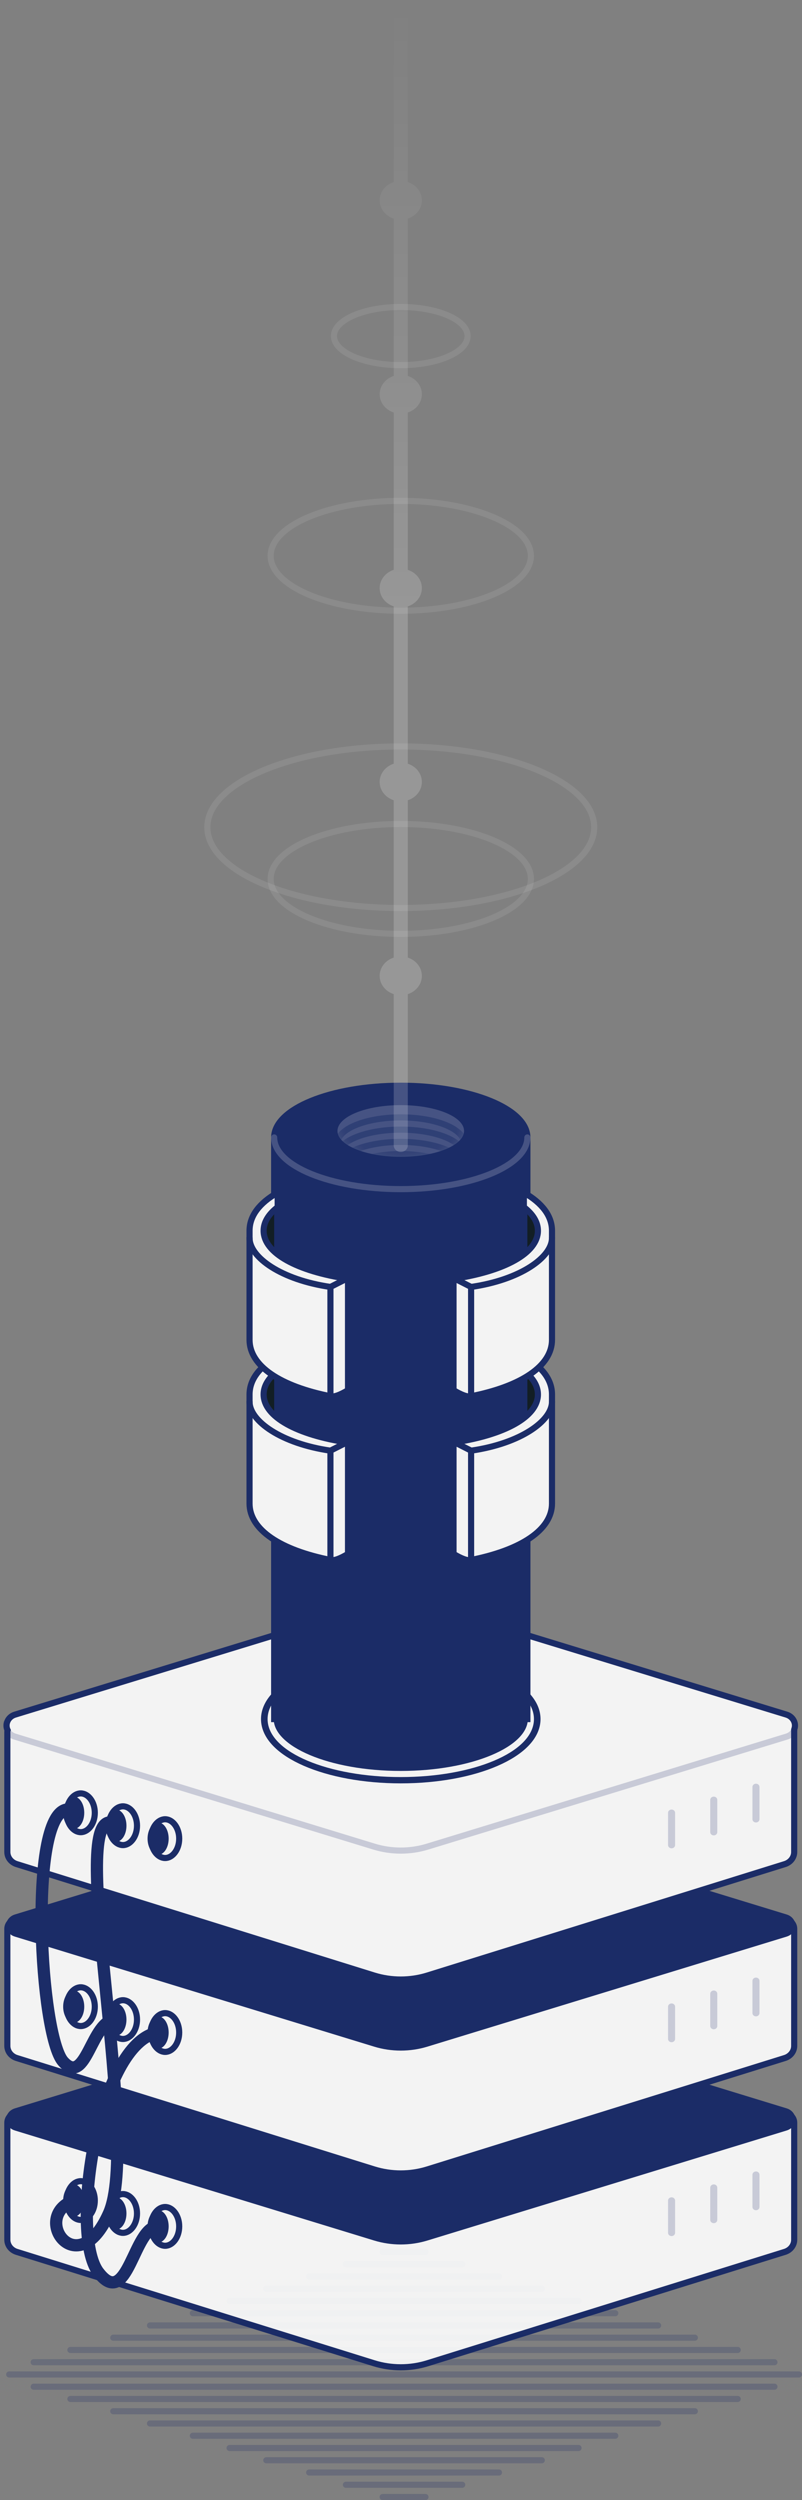 <svg width="131" height="408" viewBox="0 0 131 408" fill="none" xmlns="http://www.w3.org/2000/svg">
	<rect x="0" y="0" width="131" height="408" fill="#808080" stroke="none"/>
	<path opacity="0.2" fill-rule="evenodd" clip-rule="evenodd" d="M1.5 387C1.224 387 1 387.224 1 387.5C1 387.776 1.224 388 1.5 388H130.5C130.776 388 131 387.776 131 387.5C131 387.224 130.776 387 130.5 387H1.5ZM5 389.5C5 389.224 5.224 389 5.5 389H126.5C126.776 389 127 389.224 127 389.5C127 389.776 126.776 390 126.5 390H5.5C5.224 390 5 389.776 5 389.5ZM11.5 391C11.224 391 11 391.224 11 391.5C11 391.776 11.224 392 11.5 392H120.5C120.776 392 121 391.776 121 391.5C121 391.224 120.776 391 120.5 391H11.5ZM18 393.5C18 393.224 18.224 393 18.5 393H113.5C113.776 393 114 393.224 114 393.5C114 393.776 113.776 394 113.5 394H18.5C18.224 394 18 393.776 18 393.5ZM24.5 395C24.224 395 24 395.224 24 395.5C24 395.776 24.224 396 24.5 396H107.5C107.776 396 108 395.776 108 395.5C108 395.224 107.776 395 107.5 395H24.5ZM31 397.5C31 397.224 31.224 397 31.5 397H100.5C100.776 397 101 397.224 101 397.5C101 397.776 100.776 398 100.5 398H31.5C31.224 398 31 397.776 31 397.5ZM37.5 399C37.224 399 37 399.224 37 399.5C37 399.776 37.224 400 37.5 400H94.5C94.776 400 95 399.776 95 399.5C95 399.224 94.776 399 94.5 399H37.5ZM43 401.5C43 401.224 43.224 401 43.5 401H88.5C88.776 401 89 401.224 89 401.5C89 401.776 88.776 402 88.5 402H43.5C43.224 402 43 401.776 43 401.5ZM50.5 403C50.224 403 50 403.224 50 403.5C50 403.776 50.224 404 50.5 404H81.5C81.776 404 82 403.776 82 403.5C82 403.224 81.776 403 81.5 403H50.5ZM56 405.5C56 405.224 56.224 405 56.5 405H75.5C75.776 405 76 405.224 76 405.5C76 405.776 75.776 406 75.5 406H56.5C56.224 406 56 405.776 56 405.5ZM62 407.5C62 407.224 62.224 407 62.5 407H69.5C69.776 407 70 407.224 70 407.5C70 407.776 69.776 408 69.5 408H62.5C62.224 408 62 407.776 62 407.5Z" fill="#0F2264"/>
	<g opacity="0.2">
		<path d="M5 385.5C5 385.776 5.224 386 5.5 386H126.5C126.776 386 127 385.776 127 385.5C127 385.224 126.776 385 126.5 385H5.5C5.224 385 5 385.224 5 385.5Z" fill="#0F2264"/>
		<path d="M11.5 384C11.224 384 11 383.776 11 383.5C11 383.224 11.224 383 11.5 383H120.5C120.776 383 121 383.224 121 383.5C121 383.776 120.776 384 120.5 384H11.5Z" fill="#0F2264"/>
		<path d="M18 381.5C18 381.776 18.224 382 18.5 382H113.5C113.776 382 114 381.776 114 381.5C114 381.224 113.776 381 113.5 381H18.5C18.224 381 18 381.224 18 381.5Z" fill="#0F2264"/>
		<path d="M24.5 380C24.224 380 24 379.776 24 379.5C24 379.224 24.224 379 24.5 379H107.5C107.776 379 108 379.224 108 379.5C108 379.776 107.776 380 107.5 380H24.5Z" fill="#0F2264"/>
		<path d="M31 377.5C31 377.776 31.224 378 31.5 378H100.5C100.776 378 101 377.776 101 377.5C101 377.224 100.776 377 100.5 377H31.5C31.224 377 31 377.224 31 377.5Z" fill="#0F2264"/>
		<path d="M37.5 376C37.224 376 37 375.776 37 375.5C37 375.224 37.224 375 37.5 375H94.5C94.776 375 95 375.224 95 375.5C95 375.776 94.776 376 94.5 376H37.5Z" fill="#0F2264"/>
		<path d="M43 373.5C43 373.776 43.224 374 43.5 374H88.5C88.776 374 89 373.776 89 373.5C89 373.224 88.776 373 88.5 373H43.5C43.224 373 43 373.224 43 373.5Z" fill="#0F2264"/>
		<path d="M50.5 372C50.224 372 50 371.776 50 371.5C50 371.224 50.224 371 50.5 371H81.5C81.776 371 82 371.224 82 371.5C82 371.776 81.776 372 81.5 372H50.5Z" fill="#0F2264"/>
		<path d="M56 369.5C56 369.776 56.224 370 56.5 370H75.5C75.776 370 76 369.776 76 369.5C76 369.224 75.776 369 75.5 369H56.5C56.224 369 56 369.224 56 369.5Z" fill="#0F2264"/>
		<path d="M62 367.5C62 367.776 62.224 368 62.5 368H69.5C69.776 368 70 367.776 70 367.5C70 367.224 69.776 367 69.5 367H62.5C62.224 367 62 367.224 62 367.5Z" fill="#0F2264"/>
	</g>
	<g opacity="0.9">
		<path d="M129.725 346.406C129.725 345.578 129.054 344.906 128.225 344.906H2.699C1.871 344.906 1.199 345.578 1.199 346.406L1.199 365.515C1.199 366.435 1.835 367.215 2.72 367.491L61.068 385.664C63.918 386.552 67.006 386.552 69.856 385.664L128.204 367.491C129.089 367.215 129.725 366.435 129.725 365.515V346.406Z" fill="white" stroke="#0F2264"/>
		<path fill-rule="evenodd" clip-rule="evenodd" d="M69.822 326.119L128.51 344.078C129.593 344.409 130.179 345.484 129.817 346.479C129.612 347.046 129.127 347.491 128.51 347.68L69.822 365.638C66.992 366.504 63.932 366.504 61.102 365.638L2.415 347.68C1.331 347.348 0.746 346.273 1.107 345.278C1.313 344.712 1.797 344.267 2.415 344.078L61.102 326.119C63.932 325.253 66.992 325.253 69.822 326.119Z" fill="#0F2264"/>
		<path d="M129.725 314.77C129.725 313.942 129.054 313.27 128.225 313.27H2.699C1.871 313.27 1.199 313.942 1.199 314.77L1.199 333.879C1.199 334.799 1.835 335.579 2.72 335.855L61.068 354.028C63.918 354.916 67.006 354.916 69.856 354.028L128.204 335.855C129.089 335.579 129.725 334.799 129.725 333.879V314.77Z" fill="white" stroke="#0F2264"/>
		<path fill-rule="evenodd" clip-rule="evenodd" d="M69.822 294.479L128.51 312.438C129.593 312.769 130.179 313.844 129.817 314.839C129.612 315.406 129.127 315.851 128.51 316.04L69.822 333.998C66.992 334.864 63.932 334.864 61.102 333.998L2.415 316.04C1.331 315.708 0.746 314.633 1.107 313.638C1.313 313.071 1.797 312.627 2.415 312.438L61.102 294.479C63.932 293.613 66.992 293.613 69.822 294.479Z" fill="#0F2264"/>
		<path d="M129.725 302.235L129.725 282.293L129.746 282.192C130.108 281.176 129.493 280.131 128.474 279.819L69.786 261.861C66.979 261.002 63.945 261.002 61.138 261.861L2.45 279.819C1.866 279.998 1.388 280.425 1.182 280.994C1.018 281.446 1.044 281.928 1.245 282.354C1.215 282.451 1.199 282.551 1.199 282.653V302.235C1.199 303.154 1.835 303.934 2.72 304.21L61.068 322.384C63.918 323.271 67.006 323.271 69.856 322.384L128.204 304.21C129.09 303.934 129.725 303.154 129.725 302.235Z" fill="white" stroke="#0F2264"/>
		<path opacity="0.2" d="M129.817 282.199C129.612 282.766 129.127 283.21 128.51 283.399L69.822 301.358C66.992 302.224 63.932 302.224 61.102 301.358L2.415 283.399C1.331 283.068 0.746 281.993 1.107 280.998" stroke="#0F2264"/>
		<path opacity="0.2" fill-rule="evenodd" clip-rule="evenodd" d="M109.694 358.59C110.011 358.59 110.269 358.826 110.269 359.117V364.391C110.269 364.682 110.011 364.918 109.694 364.918C109.377 364.918 109.12 364.682 109.12 364.391V359.117C109.12 358.826 109.377 358.59 109.694 358.59ZM116.588 356.481C116.905 356.481 117.162 356.717 117.162 357.008V362.281C117.162 362.572 116.905 362.809 116.588 362.809C116.27 362.809 116.013 362.572 116.013 362.281V357.008C116.013 356.717 116.27 356.481 116.588 356.481ZM123.481 354.371C123.798 354.371 124.055 354.607 124.055 354.898V360.172C124.055 360.463 123.798 360.699 123.481 360.699C123.164 360.699 122.906 360.463 122.906 360.172V354.898C122.906 354.607 123.164 354.371 123.481 354.371Z" fill="#0F2264"/>
		<path opacity="0.2" fill-rule="evenodd" clip-rule="evenodd" d="M109.694 326.949C110.011 326.949 110.269 327.186 110.269 327.477V332.75C110.269 333.041 110.011 333.278 109.694 333.278C109.377 333.278 109.12 333.041 109.12 332.75V327.477C109.12 327.186 109.377 326.949 109.694 326.949ZM116.588 324.84C116.905 324.84 117.162 325.076 117.162 325.367V330.641C117.162 330.932 116.905 331.168 116.588 331.168C116.27 331.168 116.013 330.932 116.013 330.641V325.367C116.013 325.076 116.27 324.84 116.588 324.84ZM123.481 322.731C123.798 322.731 124.055 322.967 124.055 323.258V328.531C124.055 328.823 123.798 329.059 123.481 329.059C123.164 329.059 122.906 328.823 122.906 328.531V323.258C122.906 322.967 123.164 322.731 123.481 322.731Z" fill="#0F2264"/>
		<path opacity="0.2" fill-rule="evenodd" clip-rule="evenodd" d="M109.694 295.309C110.011 295.309 110.269 295.545 110.269 295.837V301.11C110.269 301.401 110.011 301.637 109.694 301.637C109.377 301.637 109.12 301.401 109.12 301.11V295.837C109.12 295.545 109.377 295.309 109.694 295.309ZM116.588 293.2C116.905 293.2 117.162 293.436 117.162 293.727V299.001C117.162 299.292 116.905 299.528 116.588 299.528C116.27 299.528 116.013 299.292 116.013 299.001V293.727C116.013 293.436 116.27 293.2 116.588 293.2ZM123.481 291.091C123.798 291.091 124.055 291.327 124.055 291.618V296.891C124.055 297.183 123.798 297.419 123.481 297.419C123.164 297.419 122.906 297.183 122.906 296.891V291.618C122.906 291.327 123.164 291.091 123.481 291.091Z" fill="#0F2264"/>
		<path d="M65.462 290.036C77.518 290.036 87.291 285.786 87.291 280.544C87.291 275.301 77.518 271.052 65.462 271.052C53.406 271.052 43.633 275.301 43.633 280.544C43.633 285.786 53.406 290.036 65.462 290.036Z" fill="#0F2264" stroke="#0F2264" stroke-width="2"/>
		<path d="M65.462 289.508C77.201 289.508 86.716 285.495 86.716 280.544C86.716 275.593 77.201 271.579 65.462 271.579C53.724 271.579 44.208 275.593 44.208 280.544C44.208 285.495 53.724 289.508 65.462 289.508Z" fill="#0F2264" stroke="white"/>
		<path fill-rule="evenodd" clip-rule="evenodd" d="M86.142 280.544C86.142 220.37 86.142 188.729 86.142 185.623C86.142 180.963 76.883 177.185 65.462 177.185C54.041 177.185 44.782 180.963 44.782 185.623C44.782 187.432 44.782 219.072 44.782 280.544H86.142Z" fill="#0F2264" stroke="#0F2264"/>
		<path opacity="0.2" d="M44.782 185.623C44.782 190.283 54.041 194.06 65.462 194.06C76.883 194.06 86.142 190.283 86.142 185.623" stroke="white" stroke-linecap="round"/>
		<path opacity="0.2" fill-rule="evenodd" clip-rule="evenodd" d="M65.462 188.787C71.173 188.787 75.802 186.898 75.802 184.568C75.802 182.238 71.173 180.35 65.462 180.35C59.752 180.35 55.122 182.238 55.122 184.568C55.122 186.898 59.752 188.787 65.462 188.787Z" fill="white"/>
		<mask id="mask0" mask-type="alpha" maskUnits="userSpaceOnUse" x="55" y="180" width="21" height="9">
			<path fill-rule="evenodd" clip-rule="evenodd" d="M65.462 188.787C71.173 188.787 75.802 186.898 75.802 184.568C75.802 182.238 71.173 180.35 65.462 180.35C59.752 180.35 55.122 182.238 55.122 184.568C55.122 186.898 59.752 188.787 65.462 188.787Z" fill="white"/>
		</mask>
		<g mask="url(#mask0)">
			<path opacity="0.5" fill-rule="evenodd" clip-rule="evenodd" d="M65.462 196.787C71.173 196.787 75.802 194.898 75.802 192.568C75.802 190.238 71.173 188.35 65.462 188.35C59.752 188.35 55.122 190.238 55.122 192.568C55.122 194.898 59.752 196.787 65.462 196.787Z" stroke="#0F2264"/>
			<path opacity="0.5" fill-rule="evenodd" clip-rule="evenodd" d="M65.462 194.787C71.173 194.787 75.802 192.898 75.802 190.568C75.802 188.238 71.173 186.35 65.462 186.35C59.752 186.35 55.122 188.238 55.122 190.568C55.122 192.898 59.752 194.787 65.462 194.787Z" stroke="#0F2264"/>
			<path opacity="0.5" fill-rule="evenodd" clip-rule="evenodd" d="M65.462 192.787C71.173 192.787 75.802 190.898 75.802 188.568C75.802 186.238 71.173 184.35 65.462 184.35C59.752 184.35 55.122 186.238 55.122 188.568C55.122 190.898 59.752 192.787 65.462 192.787Z" stroke="#0F2264"/>
			<path opacity="0.5" fill-rule="evenodd" clip-rule="evenodd" d="M65.462 190.787C71.173 190.787 75.802 188.898 75.802 186.568C75.802 184.238 71.173 182.35 65.462 182.35C59.752 182.35 55.122 184.238 55.122 186.568C55.122 188.898 59.752 190.787 65.462 190.787Z" stroke="#0F2264"/>
		</g>
		<path d="M44.782 224H42.484V232.015H44.782V224Z" fill="#05131A"/>
		<path fill-rule="evenodd" clip-rule="evenodd" d="M56.845 253.587C56.845 246.17 56.845 246.12 56.845 240.893C56.845 237.105 56.845 236.817 56.845 235.419C48.529 234.183 43.059 231.222 43.059 227.562C43.059 226.173 43.859 224.867 45.357 223.713V221.34C42.36 223.043 40.761 225.161 40.761 227.562V245.375C40.761 249.62 45.765 252.975 54.116 254.606C54.593 254.699 55.532 254.376 56.845 253.587Z" fill="white" stroke="#0F2264"/>
		<path d="M40.761 228.75C40.761 231.905 45.931 235.578 53.973 236.741" stroke="#0F2264" stroke-linecap="round"/>
		<path d="M56.271 235.578L53.973 236.741V254.281" stroke="#0F2264" stroke-linecap="round"/>
		<path d="M44.782 197.281H42.484V205.297H44.782V197.281Z" fill="#05131A"/>
		<path fill-rule="evenodd" clip-rule="evenodd" d="M56.845 226.869C56.845 219.451 56.845 219.401 56.845 214.174C56.845 210.386 56.845 210.098 56.845 208.701C48.529 207.464 43.059 204.503 43.059 200.844C43.059 199.455 43.859 198.149 45.357 196.994V194.621C42.36 196.325 40.761 198.442 40.761 200.844V218.656C40.761 222.902 45.765 226.257 54.116 227.887C54.593 227.98 55.532 227.657 56.845 226.869Z" fill="white" stroke="#0F2264"/>
		<path d="M40.761 202.031C40.761 205.186 45.931 208.859 53.973 210.023" stroke="#0F2264" stroke-linecap="round"/>
		<path d="M56.271 208.859L53.973 210.023V227.562" stroke="#0F2264" stroke-linecap="round"/>
		<path d="M86.142 224H88.44V232.015H86.142V224Z" fill="#05131A"/>
		<path fill-rule="evenodd" clip-rule="evenodd" d="M74.079 253.587C74.079 246.17 74.079 246.12 74.079 240.893C74.079 237.105 74.079 236.817 74.079 235.419C82.395 234.183 87.865 231.222 87.865 227.562C87.865 226.173 87.065 224.867 85.567 223.713V221.34C88.564 223.043 90.163 225.161 90.163 227.562V245.375C90.163 249.62 85.159 252.975 76.808 254.606C76.332 254.699 75.392 254.376 74.079 253.587Z" fill="white" stroke="#0F2264"/>
		<path d="M90.163 228.75C90.163 231.905 84.993 235.578 76.951 236.741" stroke="#0F2264" stroke-linecap="round"/>
		<path d="M74.653 235.578L76.951 236.741V254.281" stroke="#0F2264" stroke-linecap="round"/>
		<path d="M86.142 197.281H88.44V205.297H86.142V197.281Z" fill="#05131A"/>
		<path fill-rule="evenodd" clip-rule="evenodd" d="M74.079 226.869C74.079 219.451 74.079 219.401 74.079 214.174C74.079 210.386 74.079 210.098 74.079 208.701C82.395 207.464 87.865 204.503 87.865 200.844C87.865 199.455 87.065 198.149 85.567 196.994V194.621C88.564 196.325 90.163 198.442 90.163 200.844V218.656C90.163 222.902 85.159 226.257 76.808 227.887C76.332 227.98 75.392 227.657 74.079 226.869Z" fill="white" stroke="#0F2264"/>
		<path d="M90.163 202.031C90.163 205.186 84.993 208.859 76.951 210.023" stroke="#0F2264" stroke-linecap="round"/>
		<path d="M74.653 208.859L76.951 210.023V227.562" stroke="#0F2264" stroke-linecap="round"/>
		<path fill-rule="evenodd" clip-rule="evenodd" d="M26.974 360.172C25.755 360.172 24.677 361.557 24.677 363.336C24.677 365.114 25.755 366.5 26.974 366.5C28.194 366.5 29.272 365.114 29.272 363.336C29.272 361.557 28.194 360.172 26.974 360.172ZM20.081 358.062C18.862 358.062 17.783 359.448 17.783 361.226C17.783 363.004 18.862 364.39 20.081 364.39C21.301 364.39 22.379 363.004 22.379 361.226C22.379 359.448 21.301 358.062 20.081 358.062ZM13.188 355.953C11.968 355.953 10.89 357.339 10.89 359.117C10.89 360.895 11.968 362.281 13.188 362.281C14.407 362.281 15.486 360.895 15.486 359.117C15.486 357.339 14.407 355.953 13.188 355.953Z" fill="white" stroke="#0F2264"/>
		<path fill-rule="evenodd" clip-rule="evenodd" d="M25.826 360.699C26.777 360.699 27.549 361.879 27.549 363.336C27.549 364.792 26.777 365.972 25.826 365.972C24.874 365.972 24.102 364.792 24.102 363.336C24.102 361.879 24.874 360.699 25.826 360.699ZM18.932 358.59C19.884 358.59 20.656 359.77 20.656 361.226C20.656 362.683 19.884 363.863 18.932 363.863C17.98 363.863 17.209 362.683 17.209 361.226C17.209 359.77 17.98 358.59 18.932 358.59ZM12.039 356.48C12.991 356.48 13.762 357.661 13.762 359.117C13.762 360.573 12.991 361.754 12.039 361.754C11.087 361.754 10.316 360.573 10.316 359.117C10.316 357.661 11.087 356.48 12.039 356.48Z" fill="#0F2264"/>
		<path fill-rule="evenodd" clip-rule="evenodd" d="M26.974 328.531C25.755 328.531 24.677 329.917 24.677 331.695C24.677 333.474 25.755 334.859 26.974 334.859C28.194 334.859 29.272 333.474 29.272 331.695C29.272 329.917 28.194 328.531 26.974 328.531ZM20.081 326.422C18.862 326.422 17.783 327.808 17.783 329.586C17.783 331.364 18.862 332.75 20.081 332.75C21.301 332.75 22.379 331.364 22.379 329.586C22.379 327.808 21.301 326.422 20.081 326.422ZM13.188 324.313C11.968 324.313 10.89 325.699 10.89 327.477C10.89 329.255 11.968 330.641 13.188 330.641C14.407 330.641 15.486 329.255 15.486 327.477C15.486 325.699 14.407 324.313 13.188 324.313Z" fill="white" stroke="#0F2264"/>
		<path fill-rule="evenodd" clip-rule="evenodd" d="M25.826 329.059C26.777 329.059 27.549 330.239 27.549 331.695C27.549 333.152 26.777 334.332 25.826 334.332C24.874 334.332 24.102 333.152 24.102 331.695C24.102 330.239 24.874 329.059 25.826 329.059ZM18.932 326.949C19.884 326.949 20.656 328.13 20.656 329.586C20.656 331.042 19.884 332.223 18.932 332.223C17.98 332.223 17.209 331.042 17.209 329.586C17.209 328.13 17.98 326.949 18.932 326.949ZM12.039 324.84C12.991 324.84 13.762 326.021 13.762 327.477C13.762 328.933 12.991 330.113 12.039 330.113C11.087 330.113 10.316 328.933 10.316 327.477C10.316 326.021 11.087 324.84 12.039 324.84Z" fill="#0F2264"/>
		<path fill-rule="evenodd" clip-rule="evenodd" d="M26.974 296.891C25.755 296.891 24.677 298.277 24.677 300.055C24.677 301.834 25.755 303.219 26.974 303.219C28.194 303.219 29.272 301.834 29.272 300.055C29.272 298.277 28.194 296.891 26.974 296.891ZM20.081 294.782C18.862 294.782 17.783 296.168 17.783 297.946C17.783 299.724 18.862 301.11 20.081 301.11C21.301 301.11 22.379 299.724 22.379 297.946C22.379 296.168 21.301 294.782 20.081 294.782ZM13.188 292.673C11.968 292.673 10.89 294.058 10.89 295.837C10.89 297.615 11.968 299.001 13.188 299.001C14.407 299.001 15.486 297.615 15.486 295.837C15.486 294.058 14.407 292.673 13.188 292.673Z" fill="white" stroke="#0F2264"/>
		<path fill-rule="evenodd" clip-rule="evenodd" d="M25.826 297.418C26.777 297.418 27.549 298.599 27.549 300.055C27.549 301.511 26.777 302.692 25.826 302.692C24.874 302.692 24.102 301.511 24.102 300.055C24.102 298.599 24.874 297.418 25.826 297.418ZM18.932 295.309C19.884 295.309 20.656 296.49 20.656 297.946C20.656 299.402 19.884 300.582 18.932 300.582C17.98 300.582 17.209 299.402 17.209 297.946C17.209 296.49 17.98 295.309 18.932 295.309ZM12.039 293.2C12.991 293.2 13.762 294.38 13.762 295.836C13.762 297.293 12.991 298.473 12.039 298.473C11.087 298.473 10.316 297.293 10.316 295.836C10.316 294.38 11.087 293.2 12.039 293.2Z" fill="#0F2264"/>
		<path d="M25.826 331.695C16.06 333.277 11.252 364.481 16.06 370.809C20.868 377.137 21.805 363.336 25.826 363.336" stroke="#0F2264" stroke-width="2" stroke-linecap="round"/>
		<path d="M17.783 297.419C11.464 298.473 22.953 349.625 17.783 361.226C12.613 372.828 4.958 361.754 12.039 359.117" stroke="#0F2264" stroke-width="2" stroke-linecap="round"/>
		<path d="M10.89 295.309C4.571 296.364 6.532 332.223 10.316 336.441C14.099 340.66 14.911 329.586 18.932 329.586" stroke="#0F2264" stroke-width="2" stroke-linecap="round"/>
		<path opacity="0.2" fill-rule="evenodd" clip-rule="evenodd" d="M65.462 0C66.097 0 66.611 0.478 66.611 1.068V29.711C67.95 30.145 68.909 31.317 68.909 32.695C68.909 34.072 67.95 35.245 66.611 35.679V61.351C67.95 61.785 68.909 62.958 68.909 64.335C68.909 65.713 67.95 66.885 66.611 67.319V92.992C67.95 93.426 68.909 94.598 68.909 95.975C68.909 97.353 67.95 98.525 66.611 98.959V124.632C67.95 125.066 68.909 126.238 68.909 127.616C68.909 128.993 67.95 130.165 66.611 130.6V156.272C67.95 156.706 68.909 157.878 68.909 159.256C68.909 160.634 67.95 161.806 66.611 162.24V186.932C66.611 187.522 66.097 188 65.462 188C64.828 188 64.313 187.522 64.313 186.932V162.24C62.974 161.806 62.015 160.634 62.015 159.256C62.015 157.878 62.974 156.706 64.313 156.272V130.6C62.974 130.165 62.015 128.993 62.015 127.616C62.015 126.238 62.974 125.066 64.313 124.632V98.959C62.974 98.525 62.015 97.353 62.015 95.975C62.015 94.598 62.974 93.426 64.313 92.992V67.319C62.974 66.885 62.015 65.713 62.015 64.335C62.015 62.958 62.974 61.785 64.313 61.351V35.679C62.974 35.245 62.015 34.072 62.015 32.695C62.015 31.317 62.974 30.145 64.313 29.711V1.068C64.313 0.478 64.828 0 65.462 0Z" fill="url(#paint0_linear)"/>
		<path opacity="0.1" d="M65.462 152.401C77.201 152.401 86.716 148.387 86.716 143.436C86.716 138.485 77.201 134.471 65.462 134.471C53.724 134.471 44.208 138.485 44.208 143.436C44.208 148.387 53.724 152.401 65.462 152.401Z" stroke="white"/>
		<path opacity="0.1" d="M65.462 148.182C82.911 148.182 97.056 142.279 97.056 134.998C97.056 127.717 82.911 121.815 65.462 121.815C48.013 121.815 33.868 127.717 33.868 134.998C33.868 142.279 48.013 148.182 65.462 148.182Z" stroke="white"/>
		<path opacity="0.1" d="M65.462 99.667C77.201 99.667 86.716 95.653 86.716 90.702C86.716 85.751 77.201 81.737 65.462 81.737C53.724 81.737 44.208 85.751 44.208 90.702C44.208 95.653 53.724 99.667 65.462 99.667Z" stroke="white"/>
		<path opacity="0.1" d="M65.462 59.589C71.49 59.589 76.376 57.464 76.376 54.843C76.376 52.222 71.49 50.097 65.462 50.097C59.434 50.097 54.548 52.222 54.548 54.843C54.548 57.464 59.434 59.589 65.462 59.589Z" stroke="white"/>
	</g>
	<defs>
		<linearGradient id="paint0_linear" x1="65.462" y1="140.4" x2="65.462" y2="0" gradientUnits="userSpaceOnUse">
			<stop offset="0.301" stop-color="white"/>
			<stop offset="1" stop-color="white" stop-opacity="0"/>
		</linearGradient>
	</defs>
</svg>
